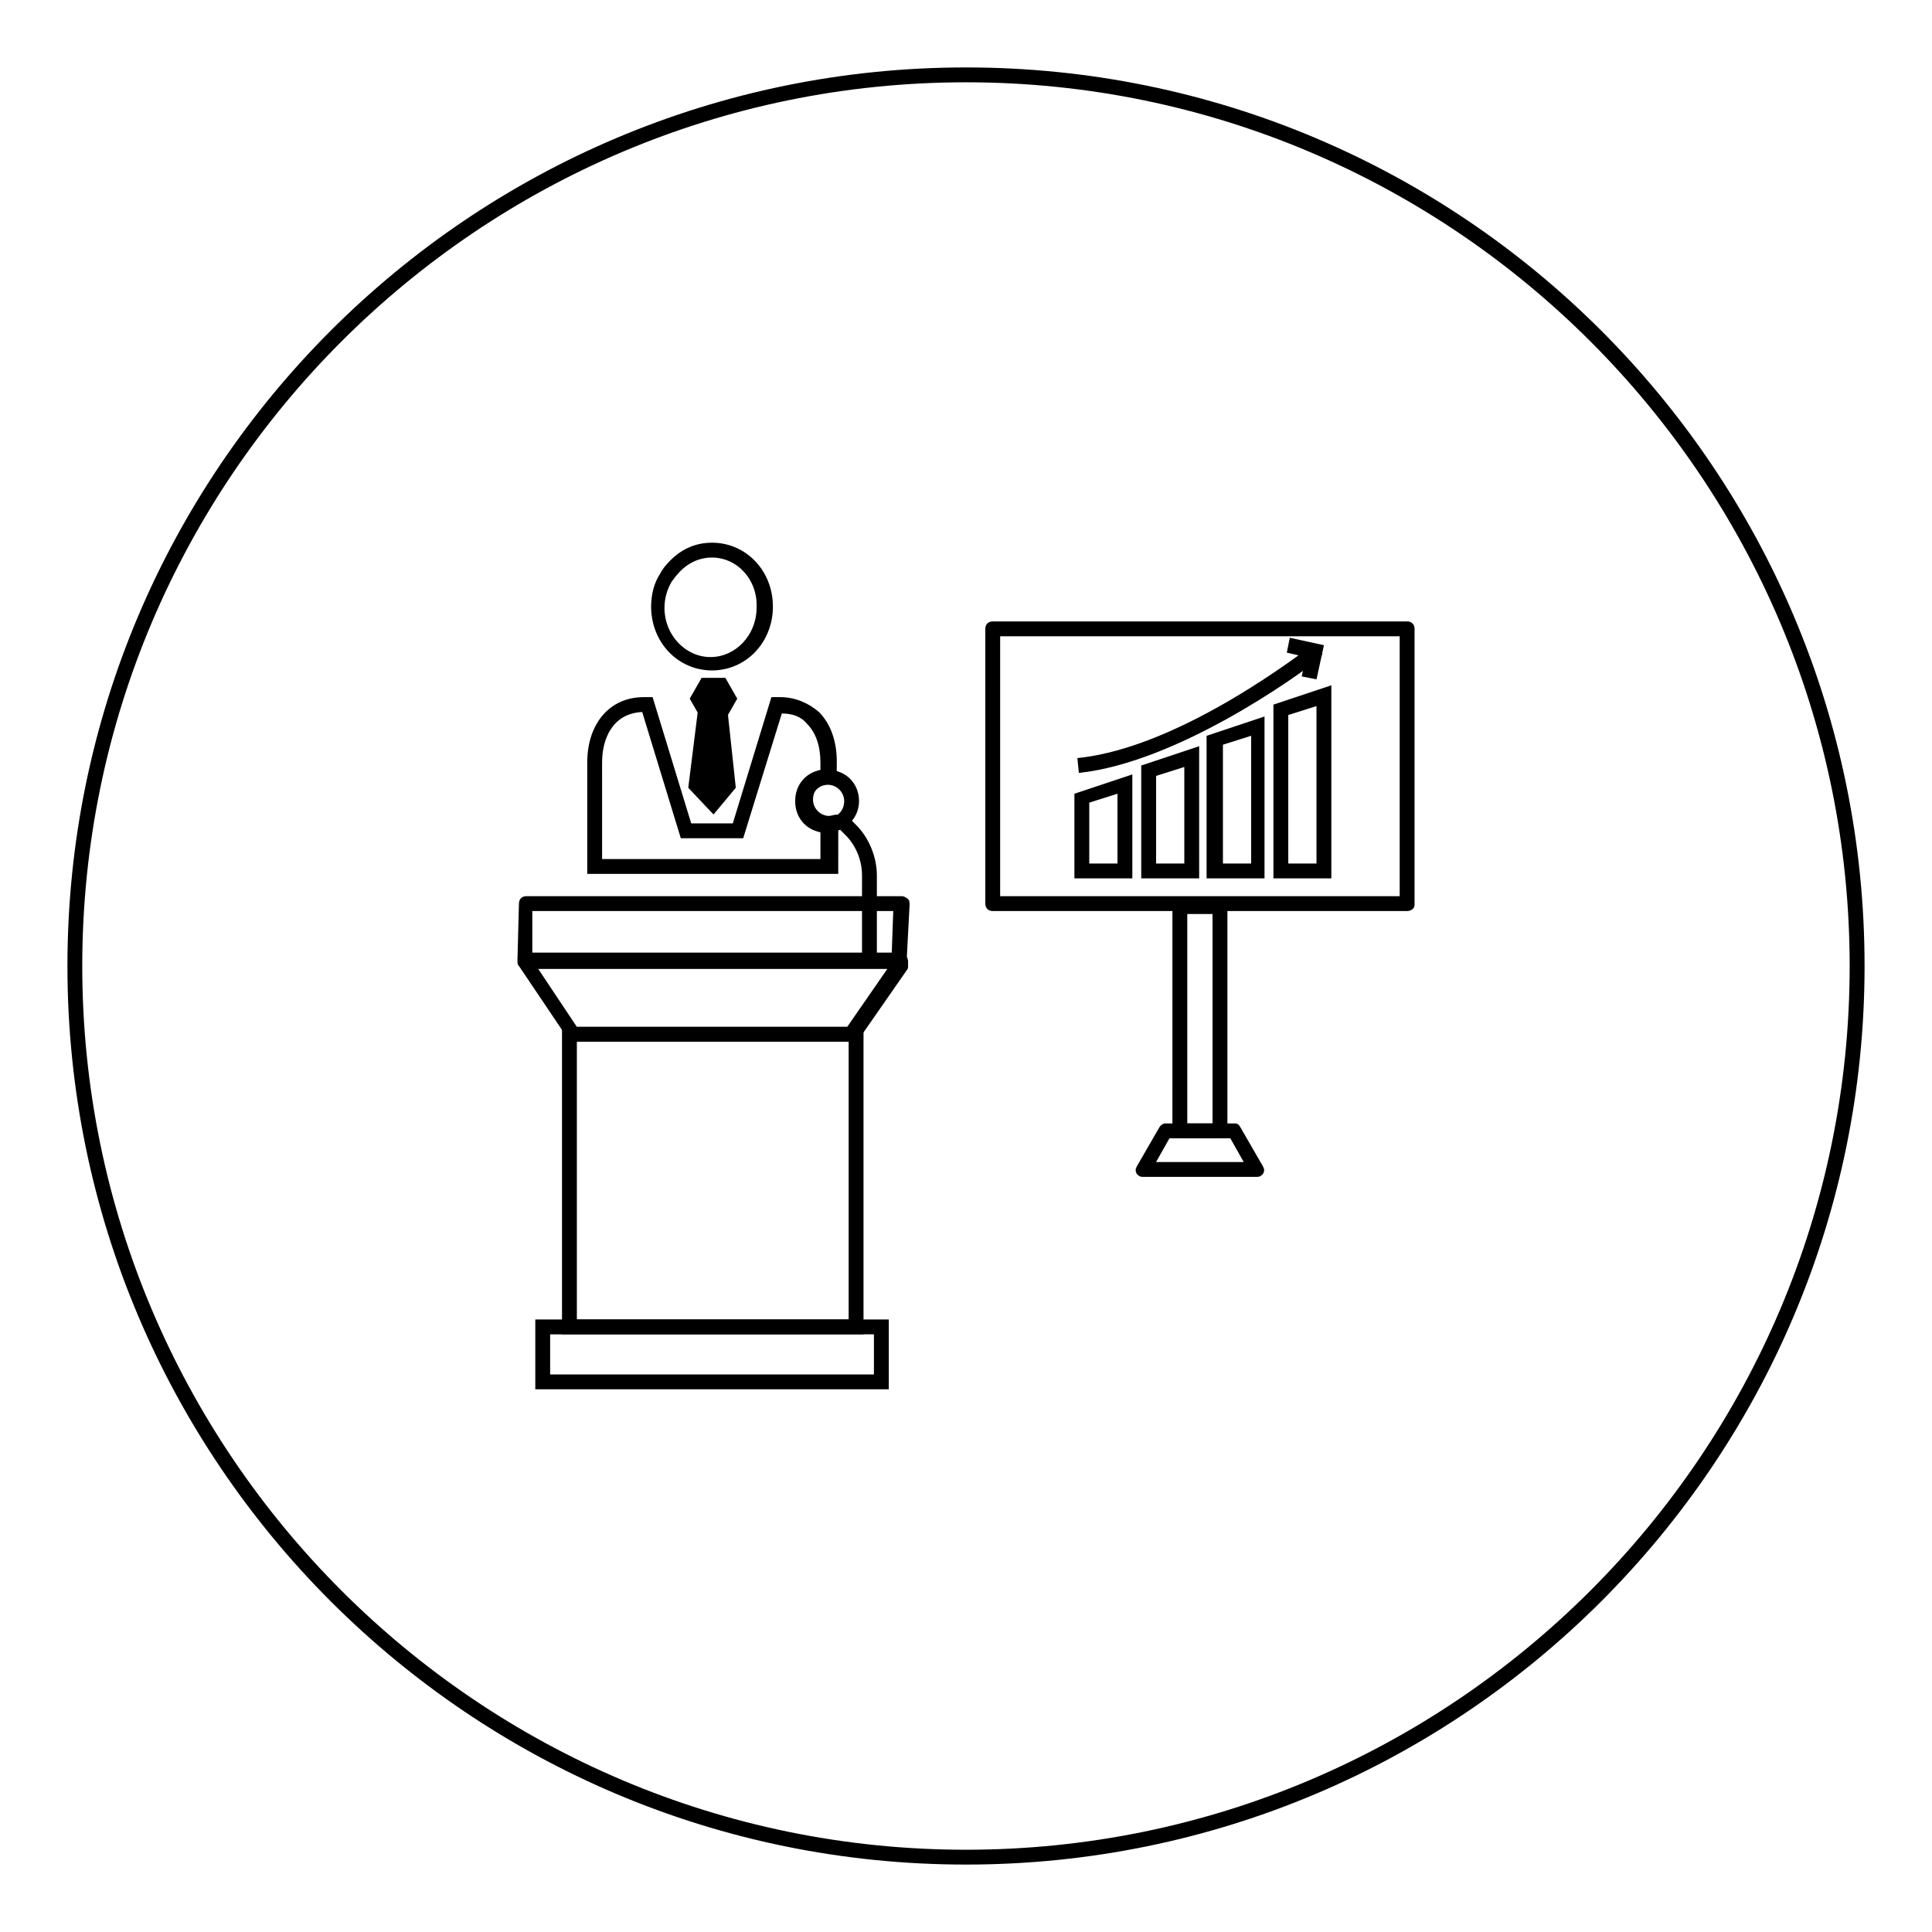<?xml version="1.0" encoding="UTF-8"?>
<!-- Uploaded to: ICON Repo, www.svgrepo.com, Generator: ICON Repo Mixer Tools -->
<svg fill="#000000" width="800px" height="800px" version="1.1" viewBox="144 144 512 512" xmlns="http://www.w3.org/2000/svg">
 <g>
  <path d="m400 638.13c-131.46 0-238.13-106.67-238.13-238.13 0-131.46 106.66-238.13 238.13-238.13 131.46 0 238.13 106.66 238.13 238.13 0 131.46-106.67 238.13-238.13 238.13zm0-472.32c-129.1 0-234.2 105.09-234.2 234.2s105.09 234.19 234.19 234.19c129.1 0 234.19-105.09 234.19-234.19 0.004-129.1-105.09-234.2-234.19-234.2z"/>
  <path d="m372.84 497.61h-79.902v-81.477h79.902zm-75.965-3.938h72.027v-73.605h-72.027z"/>
  <path d="m382.29 400.39h-99.188c-0.395 0-1.18-0.395-1.574-0.395-0.395-0.395-0.395-0.789-0.395-1.574l0.395-14.957c0-1.18 0.789-1.969 1.969-1.969h99.582c0.395 0 1.18 0.395 1.574 0.789 0.395 0.395 0.395 0.789 0.395 1.574l-0.789 14.957c0 0.789-0.785 1.574-1.969 1.574zm-97.219-3.934h95.254l0.395-11.02-95.648-0.004z"/>
  <path d="m370.09 420.07h-74c-0.789 0-1.18-0.395-1.574-0.789l-12.988-19.285c-0.395-0.789-0.395-1.574 0-1.969 0.395-0.789 1.18-1.18 1.574-1.18h99.582c1.18 0 1.969 0.789 1.969 1.969v1.184c0 0.395 0 0.789-0.395 1.18l-12.594 18.105c-0.395 0.395-1.184 0.785-1.574 0.785zm-73.211-3.934h71.637l10.629-15.352h-92.5z"/>
  <path d="m379.93 512.18h-94.07v-18.5h93.676v18.5zm-90.137-3.938h85.805v-10.629l-85.805 0.004z"/>
  <path d="m332.69 321.67c-9.055 0-16.137-7.477-16.137-16.926 0-3.148 0.789-6.297 2.363-8.66 0.395-0.789 1.18-1.969 1.969-2.754 3.148-3.543 7.086-5.512 11.809-5.512 9.055 0 16.137 7.477 16.137 16.926 0 9.449-7.086 16.926-16.141 16.926zm0-29.914c-3.543 0-6.691 1.574-9.055 4.328-0.789 0.789-1.18 1.574-1.574 1.969-1.18 1.969-1.969 4.328-1.969 7.086 0 7.086 5.512 12.988 12.203 12.988s12.203-5.902 12.203-12.988c0.395-7.477-5.117-13.383-11.809-13.383z"/>
  <path d="m331.12 332.69-1.969-3.543 1.969-3.934h3.938l1.969 3.934-1.969 3.543z"/>
  <path d="m336.23 334.66h-6.297l-3.148-5.512 3.148-5.512h6.297l3.148 5.512zm-3.934-3.934h1.574l0.789-1.574-0.789-1.574h-1.574l-1.184 1.57z"/>
  <path d="m337.02 351.98-3.938 5.117-4.723-5.117 2.754-19.289h3.938z"/>
  <path d="m333.09 359.85-6.691-7.086 2.754-22.043h7.477l2.363 22.043zm-2.359-8.66 2.363 2.754 1.969-2.363-1.973-16.922h-0.395z"/>
  <path d="m374.41 400.39c-1.18 0-1.969-0.789-1.969-1.969v-22.434c0-3.938-1.574-7.871-4.328-10.629l-1.969-1.969c-0.789-0.789-0.789-1.969 0-2.754 0.789-0.789 1.969-0.789 2.754 0l1.969 1.969c3.543 3.543 5.512 8.66 5.512 13.383v22.434c0 1.184-0.789 1.969-1.969 1.969z"/>
  <path d="m363.39 364.57c-4.723 0-8.266-3.543-8.266-8.266s3.543-8.266 8.266-8.266c4.723 0 8.266 3.543 8.266 8.266s-3.938 8.266-8.266 8.266zm0-12.594c-2.363 0-4.328 1.969-4.328 4.328-0.004 2.363 1.57 4.328 4.328 4.328 2.754 0 4.328-1.969 4.328-4.328 0-2.363-1.969-4.328-4.328-4.328z"/>
  <path d="m461.79 376.78h-15.352v-29.914l15.352-5.117zm-11.414-3.938h7.477v-25.586l-7.477 2.363z"/>
  <path d="m444.08 376.78h-15.352v-22.434l15.352-5.117zm-11.414-3.938h7.477v-18.5l-7.477 2.363z"/>
  <path d="m479.11 376.78h-15.352v-37.785l15.352-5.117zm-11.023-3.938h7.477v-33.852l-7.477 2.363z"/>
  <path d="m496.82 376.78h-15.352v-46.051l15.352-5.117zm-11.414-3.938h7.477v-41.723l-7.477 2.363z"/>
  <path d="m429.91 348.83-0.395-3.938c27.945-2.754 61.402-29.52 61.797-29.52l1.18 1.574-1.18-1.574h2.363l0.789 1.969s-0.395 0.395-0.789 1.18c-5.906 4.723-37.789 27.551-63.766 30.309z"/>
  <path d="m492.89 324.04-3.934-0.789 1.18-5.117-5.117-1.18 0.789-3.938 9.051 1.969z"/>
  <path d="m516.9 385.43h-109.82c-1.18 0-1.969-0.789-1.969-1.969l0.004-72.812c0-1.18 0.789-1.969 1.969-1.969h109.82c1.18 0 1.969 0.789 1.969 1.969v73.211c-0.004 0.785-0.793 1.57-1.973 1.57zm-107.85-3.934h105.88v-68.883h-105.88z"/>
  <path d="m477.14 455.89h-30.309c-0.789 0-1.18-0.395-1.574-0.789-0.395-0.789-0.395-1.18 0-1.969l5.902-10.234c0.395-0.789 1.18-1.18 1.574-1.18h18.5c0.789 0 1.18 0.395 1.574 1.18l5.902 10.234c0.395 0.789 0.395 1.18 0 1.969-0.391 0.395-0.785 0.789-1.57 0.789zm-26.766-3.938h23.223l-3.543-6.297h-16.137z"/>
  <path d="m467.3 445.66h-10.629c-1.18 0-1.969-0.789-1.969-1.969l0.004-59.434c0-1.18 0.789-1.969 1.969-1.969h10.629c1.18 0 1.969 0.789 1.969 1.969v59.434c-0.004 1.18-0.793 1.969-1.973 1.969zm-8.66-3.938h6.691v-55.496h-6.691z"/>
  <path d="m365.75 375.59h-66.125v-29.52c0-10.234 5.902-17.32 14.957-17.32h2.363l10.234 33.457h11.02l10.234-33.457h2.363c3.938 0 7.477 1.574 10.234 3.938 3.148 3.148 4.723 7.871 4.723 12.988v5.902h-1.969c-2.754 0-4.328 1.969-4.328 4.328 0 2.363 1.969 4.328 4.328 4.328l1.969-0.395 0.395 2.363-0.004 13.387zm-62.188-3.934h57.859v-7.086c-3.938-0.789-6.691-3.938-6.691-8.266s2.754-7.477 6.691-8.266v-1.969c0-4.328-1.18-7.871-3.543-10.234-1.574-1.969-3.938-2.754-6.691-2.754l-10.234 33.062h-16.531l-10.234-33.457c-7.871 0.395-10.629 7.086-10.629 13.383z"/>
 </g>
</svg>